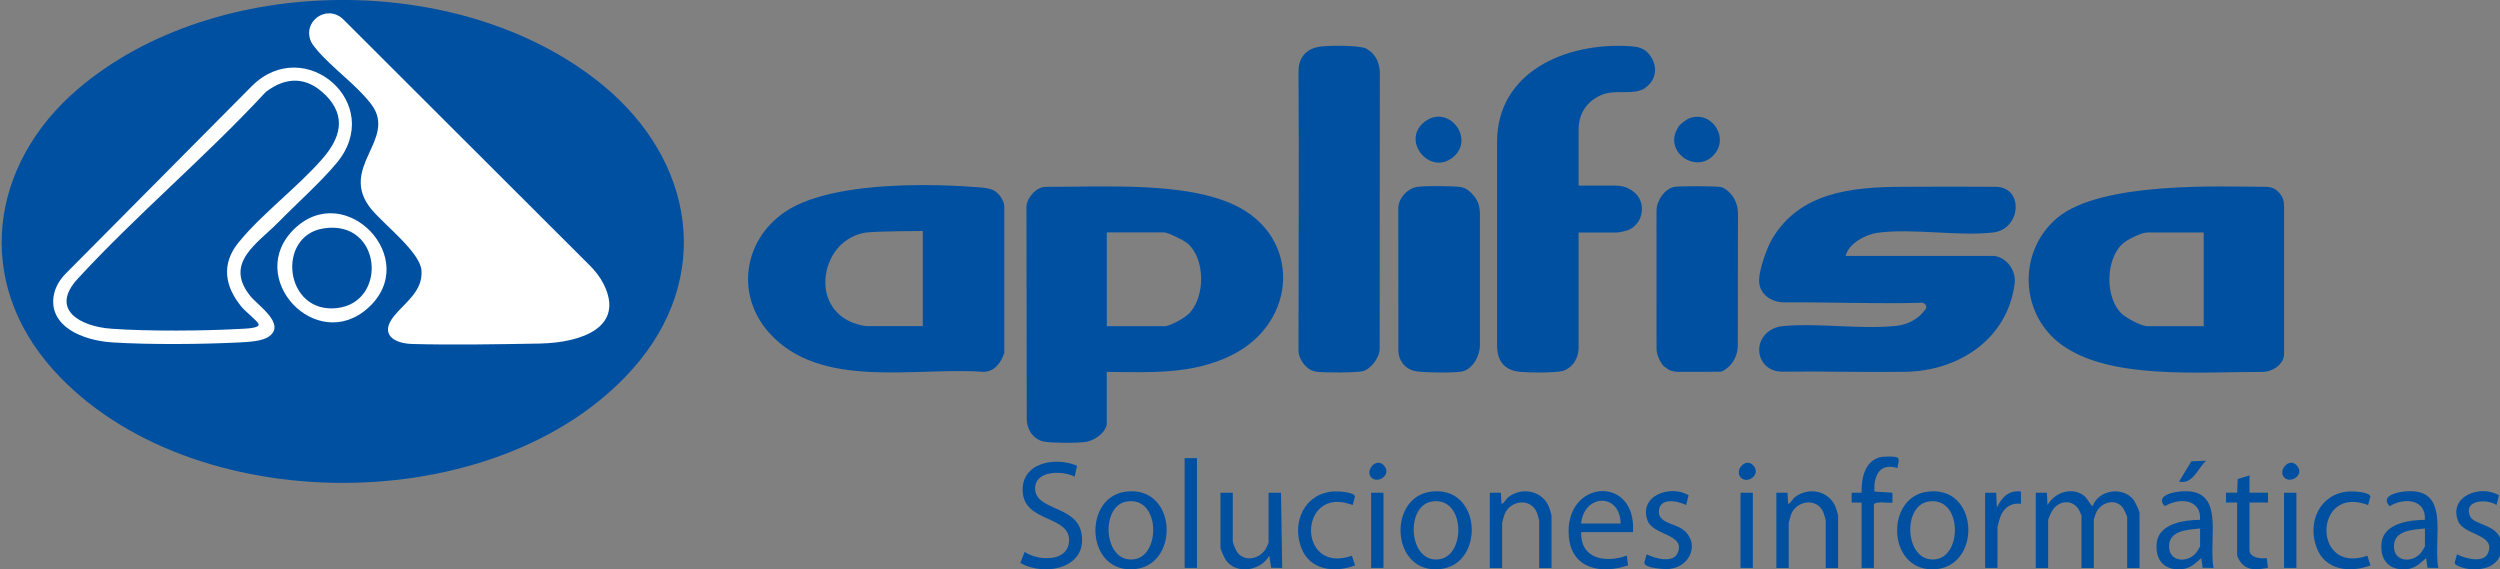 <?xml version="1.0" encoding="UTF-8"?>
<svg id="_1" data-name="1" xmlns="http://www.w3.org/2000/svg" viewBox="0 0 524.89 119.54">
  <rect x="0" y="0" width="524.89" height="119.54" fill="#808080" stroke="none"/>
  <defs>
    <style>
      .cls-1 {
        fill: #fff;
      }

      .cls-2 {
        fill: #0050a2;
      }
    </style>
  </defs>
  <g id="_1-2" data-name="1">
    <path class="cls-2" d="M126.53,17.85c19.26,15.81,23.41,40.47,6.21,59.71-28.39,31.75-93.04,31.74-121.52.13C-5.6,59.02-2.16,34.44,16.41,18.64c28.87-24.56,80.77-24.89,110.12-.79"/>
    <path class="cls-2" d="M232.38,89.07c-.36,2.01-2.83,3.59-4.79,3.77-1.98.18-6.55.2-8.45-.13-.86-.15-1.6-.61-2.21-1.24-.92-.95-1.36-2.28-1.36-3.6l-.06-44.63c.24-1.93,2.14-4.01,4.02-4.01,13.18,0,29.47-1.03,39.73,3.85,13.95,6.62,13.26,24.47-.52,31.42-8.34,4.2-17.27,3.65-26.37,3.58v11ZM232.38,68.49h12.06c1.24,0,4.23-1.69,5.16-2.62,3.49-3.47,3.53-11.67-.38-14.85-.71-.57-3.99-2.22-4.78-2.22h-12.06v19.68Z"/>
    <path class="cls-2" d="M209.83,40.94c.51.72,1.03,1.5,1.03,2.56v30.57c-.63,2-2.01,3.93-4.28,4.01-14.44-1.08-34.32,3.85-45.09-8.2-7.06-7.9-5.46-19.33,3.22-25.32,11.91-8.22,41.93-5.13,41.93-5.13,1.45.19,2.17.56,2.57.93M193.74,48.5s-9.23.02-11.8.31c-1.16.13-3.4.73-5.32,2.53-3.41,3.2-4.62,9.28-1.64,13.35,2.28,3.12,6,3.68,6.96,3.79h11.8c0-.19,0-.31,0-.39v-19.6Z"/>
    <path class="cls-2" d="M478.7,40.69c.68.86.86,1.55.86,2.8,0,9.69,0,20.63,0,30.83,0,2.12-2.36,3.76-4.54,3.76-13.5-.01-32.13,1.65-42.21-5.72-8.75-6.39-9.24-19.45-.98-26.53,9.16-7.86,34.84-6.61,43.71-6.61,1.44,0,2.33.4,3.17,1.47M462.69,48.81h-11.8c-1.29,0-4.35,1.52-5.33,2.45-3.48,3.3-3.6,11.19-.16,14.55.98.95,4.17,2.68,5.48,2.68h11.8v-19.68Z"/>
    <path class="cls-2" d="M418.73,53.73c2.7.42,4.6,3.11,4.26,5.8-1.49,11.75-11.86,18.36-22.93,18.53-8.4.13-17.43-.14-25.91-.03-1.55.02-3.08-.64-3.97-1.92-2.02-2.9-.28-7.24,4.2-7.65,7.49-.68,16.1.72,23.58-.02,2.26-.23,4.41-1.19,5.86-2.95.12-.15.27-.32.42-.5.48-.6,0-1.44-.78-1.42,0,0,0,0-.01,0-9.66.26-19.4-.16-29.05-.09-2.68-.1-5.12-1.82-5.07-4.7.04-2.25,1.66-6.87,2.85-8.82,5.8-9.49,16.3-10.7,27.2-10.74,6.73-.03,13.61-.06,19.63,0s5.31,8.93-.52,9.59c-7.52.85-16.86-.94-24.31.07-2.51.34-6.05,2.25-6.68,4.85h31.25Z"/>
    <path class="cls-2" d="M331.45,72.95c0,1.54-.6,3.05-1.77,4.06-.5.43-1.07.76-1.65.89-1.77.4-6.98.36-8.9.17-3.36-.33-4.81-2.37-4.81-5.55V29.77c0-14.6,14.35-20.95,27.9-20.07,1.65.11,2.95.36,4.02,1.68,1.91,2.37,1.65,5.4-.92,7.14-2.14,1.45-5.6.38-8.22,1.12-2.39.68-5.66,2.88-5.66,7.55v11.78s.31,0,.39,0h7.37c2.06,0,3.24.86,3.79,1.29,2.77,2.14,2.14,6.64-1.07,8.01-.25.11-1.64.55-2.7.55h-7.39c-.08,0-.39.01-.39.01v24.13Z"/>
    <path class="cls-2" d="M288.05,11.1c1.02.97,1.47,2.26,1.63,3.63.02.19.03.38.03.56l-.04,57.95c0,1.82-1.85,4.29-3.59,4.7-1.39.33-8.2.33-9.72.1-.87-.13-1.56-.51-2.11-1.05-.89-.86-1.62-2.11-1.62-3.34,0-19.4.12-39.07,0-58.6,0-.65.05-1.3.25-1.92.57-1.76,1.83-2.86,3.83-3.27,1.81-.37,8.49-.39,10.07.3.27.12,1.04.7,1.28.92"/>
    <path class="cls-2" d="M350.48,77.71c-.07-.03-1.09-.74-1.14-.8-.8-.83-1.54-2.48-1.54-3.64,0-9.23-.01-19.67-.01-29.01,0-2.03,1.64-4.63,3.78-5.03,1.04-.19,8.85-.18,9.78.05.4.1.84.35,1.27.69,1.48,1.16,2.28,2.99,2.28,4.88l-.04,27.66c0,1.93-.86,3.79-2.42,4.92-.45.32-.89.62-1.29.62-1.8,0-6.88,0-8.81.02-.61,0-1.28-.14-1.84-.37"/>
    <path class="cls-2" d="M309.52,41.2c.92,1.12,1.2,2.34,1.2,3.85v27.47c0,2.17-1.54,5.08-3.83,5.5-1.57.29-8.37.24-9.88-.12-2.12-.51-3.41-2.27-3.42-4.36-.01-9.72-.01-20.35-.01-29.78,0-2.11,1.93-4.25,4.02-4.53,1.69-.23,7.38-.21,9.07.04,1.21.17,2.11,1.03,2.86,1.94"/>
    <path class="cls-2" d="M427.42,103.45h2.34s.13,2.59.13,2.59c1.44-2.58,4.98-3.87,7.52-2.07.91.65,1.16,1.65,1.94,2.33,1.19-3.44,6.29-4.25,8.56-1.42.35.44,1.3,2.39,1.3,2.85v11.52h-2.6v-10.75c0-.11-.67-1.55-.82-1.77-1.49-2.24-4.7-1.34-5.71.95-.09.2-.47,1.27-.47,1.34v10.23h-2.59v-11.01c0-.1-.53-1.22-.66-1.41-1.35-1.98-3.94-1.74-5.3.12-.31.42-1.04,1.91-1.04,2.33v9.97h-2.59v-15.79Z"/>
    <path class="cls-2" d="M226.13,97.78l-.5,2.3c-2.49-1.31-8.31-1.36-8.3,2.46.01,4.67,8.52,3.57,9.69,9.23,1.56,7.49-7.57,9.4-12.8,6.43l.91-2.32c2.79,1.91,9.12,2.21,9.32-2.3.24-5.39-9.27-3.82-9.72-10.25-.43-6.21,6.78-7.5,11.4-5.55"/>
    <path class="cls-2" d="M236.21,103.25c10.83-1.58,11.61,15.1,2.24,16.22-10.42,1.24-11.27-14.9-2.24-16.22M236.46,105.32c-5.54,1.01-4.79,13.1,1.74,12.09,5.6-.87,5.37-13.39-1.74-12.09"/>
    <path class="cls-2" d="M300.27,103.25c10.83-1.58,11.61,15.1,2.24,16.22-10.42,1.24-11.27-14.9-2.24-16.22M300.52,105.32c-5.54,1.01-4.79,13.1,1.74,12.09,5.6-.87,5.37-13.39-1.74-12.09"/>
    <path class="cls-2" d="M404.53,103.25c10.85-1.59,11.59,15.11,2.24,16.22-10.42,1.24-11.27-14.89-2.24-16.22M404.78,105.32c-5.54,1.01-4.79,13.1,1.74,12.09,5.6-.87,5.37-13.39-1.74-12.09"/>
    <path class="cls-2" d="M342.87,111.73h-10.89c-.17,5.71,5.18,6.5,9.59,4.92l.24,2.05c-5.61,1.91-11.85.79-12.43-6.07-1.01-11.97,14.28-13.08,13.48-.9M340.27,109.92c-.17-6.62-7.76-6.13-8.3,0h8.3Z"/>
    <path class="cls-2" d="M511.97,119.24l-2.31-.03-.29-2.04c-1.26,1.11-2.21,2.14-4.02,2.33-3.73.38-5.75-1.93-5.32-5.57.47-4.05,5.8-4.75,9.08-4.79.31-4.41-4.43-4.7-7.4-2.86-1.85-1.98,1-2.8,2.66-3.03,10.52-1.44,6.35,9.74,7.58,15.99M509.12,110.96c-2.52.27-6.51.35-6.5,3.75,0,3.36,3.96,3.54,5.73,1.29.14-.18.78-1.22.78-1.29v-3.75Z"/>
    <path class="cls-2" d="M464.77,119.24l-2.31-.03-.29-2.04c-1.26,1.11-2.21,2.14-4.02,2.33-3.73.38-5.75-1.93-5.32-5.57.47-4.05,5.8-4.75,9.08-4.79.3-4.31-4.21-4.69-7.18-2.98-.12.07-.29.05-.38-.06-1.5-1.85,1.22-2.62,2.83-2.84,10.52-1.44,6.35,9.74,7.58,15.99M461.91,110.96c-2.52.27-6.51.35-6.5,3.75,0,3.36,3.96,3.54,5.73,1.29.14-.18.78-1.22.78-1.29v-3.75Z"/>
    <path class="cls-2" d="M312.78,103.45h2.34s.13,2.33.13,2.33c.49,0,.97-1.05,1.44-1.41,2.94-2.25,7.32-1.31,8.6,2.26.09.25.46,1.49.46,1.61v11.01h-2.59v-9.97c0-.15-.43-1.54-.54-1.79-1.38-3.05-5.58-2.4-6.73.48-.08.21-.51,1.73-.51,1.83v9.45h-2.59v-15.79Z"/>
    <path class="cls-2" d="M372.95,103.45h2.34s.13,2.33.13,2.33c.49,0,.97-1.05,1.44-1.41,2.94-2.25,7.32-1.31,8.6,2.26.09.25.46,1.49.46,1.61v11.01h-2.59v-9.97c0-.15-.43-1.54-.54-1.79-1.38-3.05-5.58-2.4-6.73.48-.08.21-.51,1.73-.51,1.83v9.45h-2.59v-15.79Z"/>
    <path class="cls-2" d="M258.83,103.45v10.23c0,.33.63,1.84.9,2.21,1.53,2.16,4.64,1.49,5.96-.54.13-.2.66-1.31.66-1.41v-10.49h2.6s.26,15.79.26,15.79l-2.31-.03-.42-2.56c-1.67,3.17-6.83,4.06-9.06,1.02-.3-.41-1.18-2.31-1.18-2.7v-11.52h2.59Z"/>
    <path class="cls-2" d="M390.85,105.52h-2.08s0-2.07,0-2.07h2.08c-.07-2.88.6-6.58,3.82-7.44.69-.19,2.88-.23,3.53-.02.87.28.18,1.65.17,2.29-3.81-1.2-5,1.71-4.82,4.93l3.78.24v2.07c-.26.25-3.41-.45-3.89.39v13.33h-2.59v-13.72Z"/>
    <path class="cls-2" d="M524.66,103.99l-.5,2.04c-2.02-1.37-7.02-1.08-5.57,2.33.87,2.04,6.25,1.62,6.62,5.82.37,4.24-3.12,5.71-6.86,5.29-.64-.07-3.02-.61-2.97-1.35l.48-1.73c1.68.86,5.61,1.98,6.54-.33,1.61-3.97-5.16-3.59-6.34-6.74-1.95-5.21,4.78-7.62,8.59-5.34"/>
    <path class="cls-2" d="M354.52,103.99l-.5,2.04c-1.9-.92-5.68-1.64-5.73,1.42-.04,2.27,3.24,2.51,4.78,3.54,3.9,2.6,2.16,7.95-2.58,8.47-.94.1-5.33-.13-5.25-1.35l.48-1.73c1.68.86,5.61,1.98,6.54-.33,1.61-3.97-5.16-3.59-6.34-6.74-1.95-5.21,4.78-7.62,8.59-5.34"/>
    <path class="cls-2" d="M497.18,106.04c-11.41-4.4-11.82,14.71-.14,10.64l.66,2.03c-4.34,1.64-9.58,1.03-11.34-3.8-1.97-5.38.75-11.3,6.8-11.73.79-.06,4.55.09,4.51,1.12l-.48,1.74Z"/>
    <path class="cls-2" d="M283.99,106.04c-11.41-4.4-11.82,14.71-.14,10.64l.66,2.03c-4.34,1.64-9.58,1.03-11.34-3.8-1.97-5.38.75-11.3,6.8-11.73.79-.06,4.55.09,4.51,1.12l-.48,1.74Z"/>
    <path class="cls-2" d="M305.17,32.93c-4.9,4.19-11.21-3.47-6-7.41,4.91-3.71,10.55,3.53,6,7.41"/>
    <path class="cls-2" d="M352.57,26.38c.28-.39,1.57-1.32,1.99-1.49,4.54-1.88,8.57,3.72,5.41,7.48-3.76,4.48-11.23-.65-7.41-5.98"/>
    <path class="cls-2" d="M472.29,99.82v3.62h3.89v2.07h-3.89v9.97c0,1.6,2.41,1.92,3.63,1.68l.26,2.07c-2.06.33-4.27.75-5.71-1.16-.18-.24-.75-1.02-.77-1.61v-10.95h-2.34s0-2.07,0-2.07h2.34s.12-2.86.12-2.86l2.47-.77Z"/>
    <rect class="cls-2" x="248.72" y="96.19" width="2.59" height="23.05"/>
    <path class="cls-2" d="M416.78,103.45h2.34s.13,3.11.13,3.11c1.07-2.13,2.42-3.68,5.06-3.37v2.59c-2.07-.28-3.67.86-4.35,2.77-.14.39-.58,1.99-.58,2.27v8.42h-2.59v-15.79Z"/>
    <rect class="cls-2" x="287.88" y="103.45" width="2.59" height="15.79"/>
    <rect class="cls-2" x="365.43" y="103.45" width="2.59" height="15.79"/>
    <rect class="cls-2" x="479.55" y="103.45" width="2.59" height="15.79"/>
    <path class="cls-2" d="M463.21,96.72c-1.82,1.63-2.81,5.05-5.71,4.4l2.59-4.27,3.12-.12Z"/>
    <path class="cls-2" d="M365.5,100.27c-1.46-1.54,1.06-4.35,2.65-2.51,1.65,1.92-1.3,3.94-2.65,2.51"/>
    <path class="cls-2" d="M287.94,100.28c-1.45-1.45,1.03-4.4,2.65-2.52,1.69,1.96-1.33,3.84-2.65,2.52"/>
    <path class="cls-2" d="M479.61,100.28c-1.45-1.45,1.03-4.4,2.65-2.52,1.69,1.96-1.33,3.84-2.65,2.52"/>
    <path class="cls-1" d="M78.03,44.01c-7.25-8.79,5.5-14.66-.05-22.08-2.97-3.96-8.15-7.58-11.4-11.41-.33-.39-1.01-1.22-1.21-1.64-2.07-4.34,3.22-8.11,6.67-4.85l51.81,51.73c1.16,1.15,2.17,2.45,2.9,3.91,4.44,8.91-4.38,12.29-13.48,12.46-8.71.16-18.52.32-26.72.09-3.7-.1-6.93-1.93-3.88-5.79,2.25-2.85,6.18-5.25,5.82-9.67-.31-3.84-7.79-9.52-10.45-12.76"/>
    <path class="cls-1" d="M58.43,46.67c-4.41,4.49-11.46,8.55-5.87,15.49,1.64,2.03,7.42,5.79,4.01,8.42-1.41,1.09-4.4,1.21-6.21,1.31-7.93.4-18.85.5-26.74,0-6.4-.4-13.27-3.4-12.37-9.64.27-1.83,1.24-3.49,2.55-4.81L52.94,18.01c11.1-10.92,28.04,3.79,17.77,16.18-3.34,4.03-8.48,8.6-12.27,12.48M68.29,19.92c-3.87-3.87-8.23-3.87-12.49-.61-12.46,13.47-27.09,25.76-39.46,39.19-6.03,6.55.62,10.07,7.05,10.52,7.89.56,19.56.47,27.5.01.72-.04,3.86-.12,3.37-1.05-.4-.76-2.73-2.57-3.5-3.5-3.57-4.31-4.38-9.03-.66-13.59,4.91-6.02,12.3-11.51,17.52-17.47,3.82-4.36,5.26-8.94.68-13.51"/>
    <path class="cls-1" d="M61.88,47.98c10.73-10.24,26.64,6.42,15.47,16.61-10.91,9.96-26.2-6.38-15.47-16.61M67.95,47.95c-10.02,1.56-8.24,17.94,2.76,16.74,10.81-1.18,9.48-18.65-2.76-16.74"/>
  </g>
</svg>